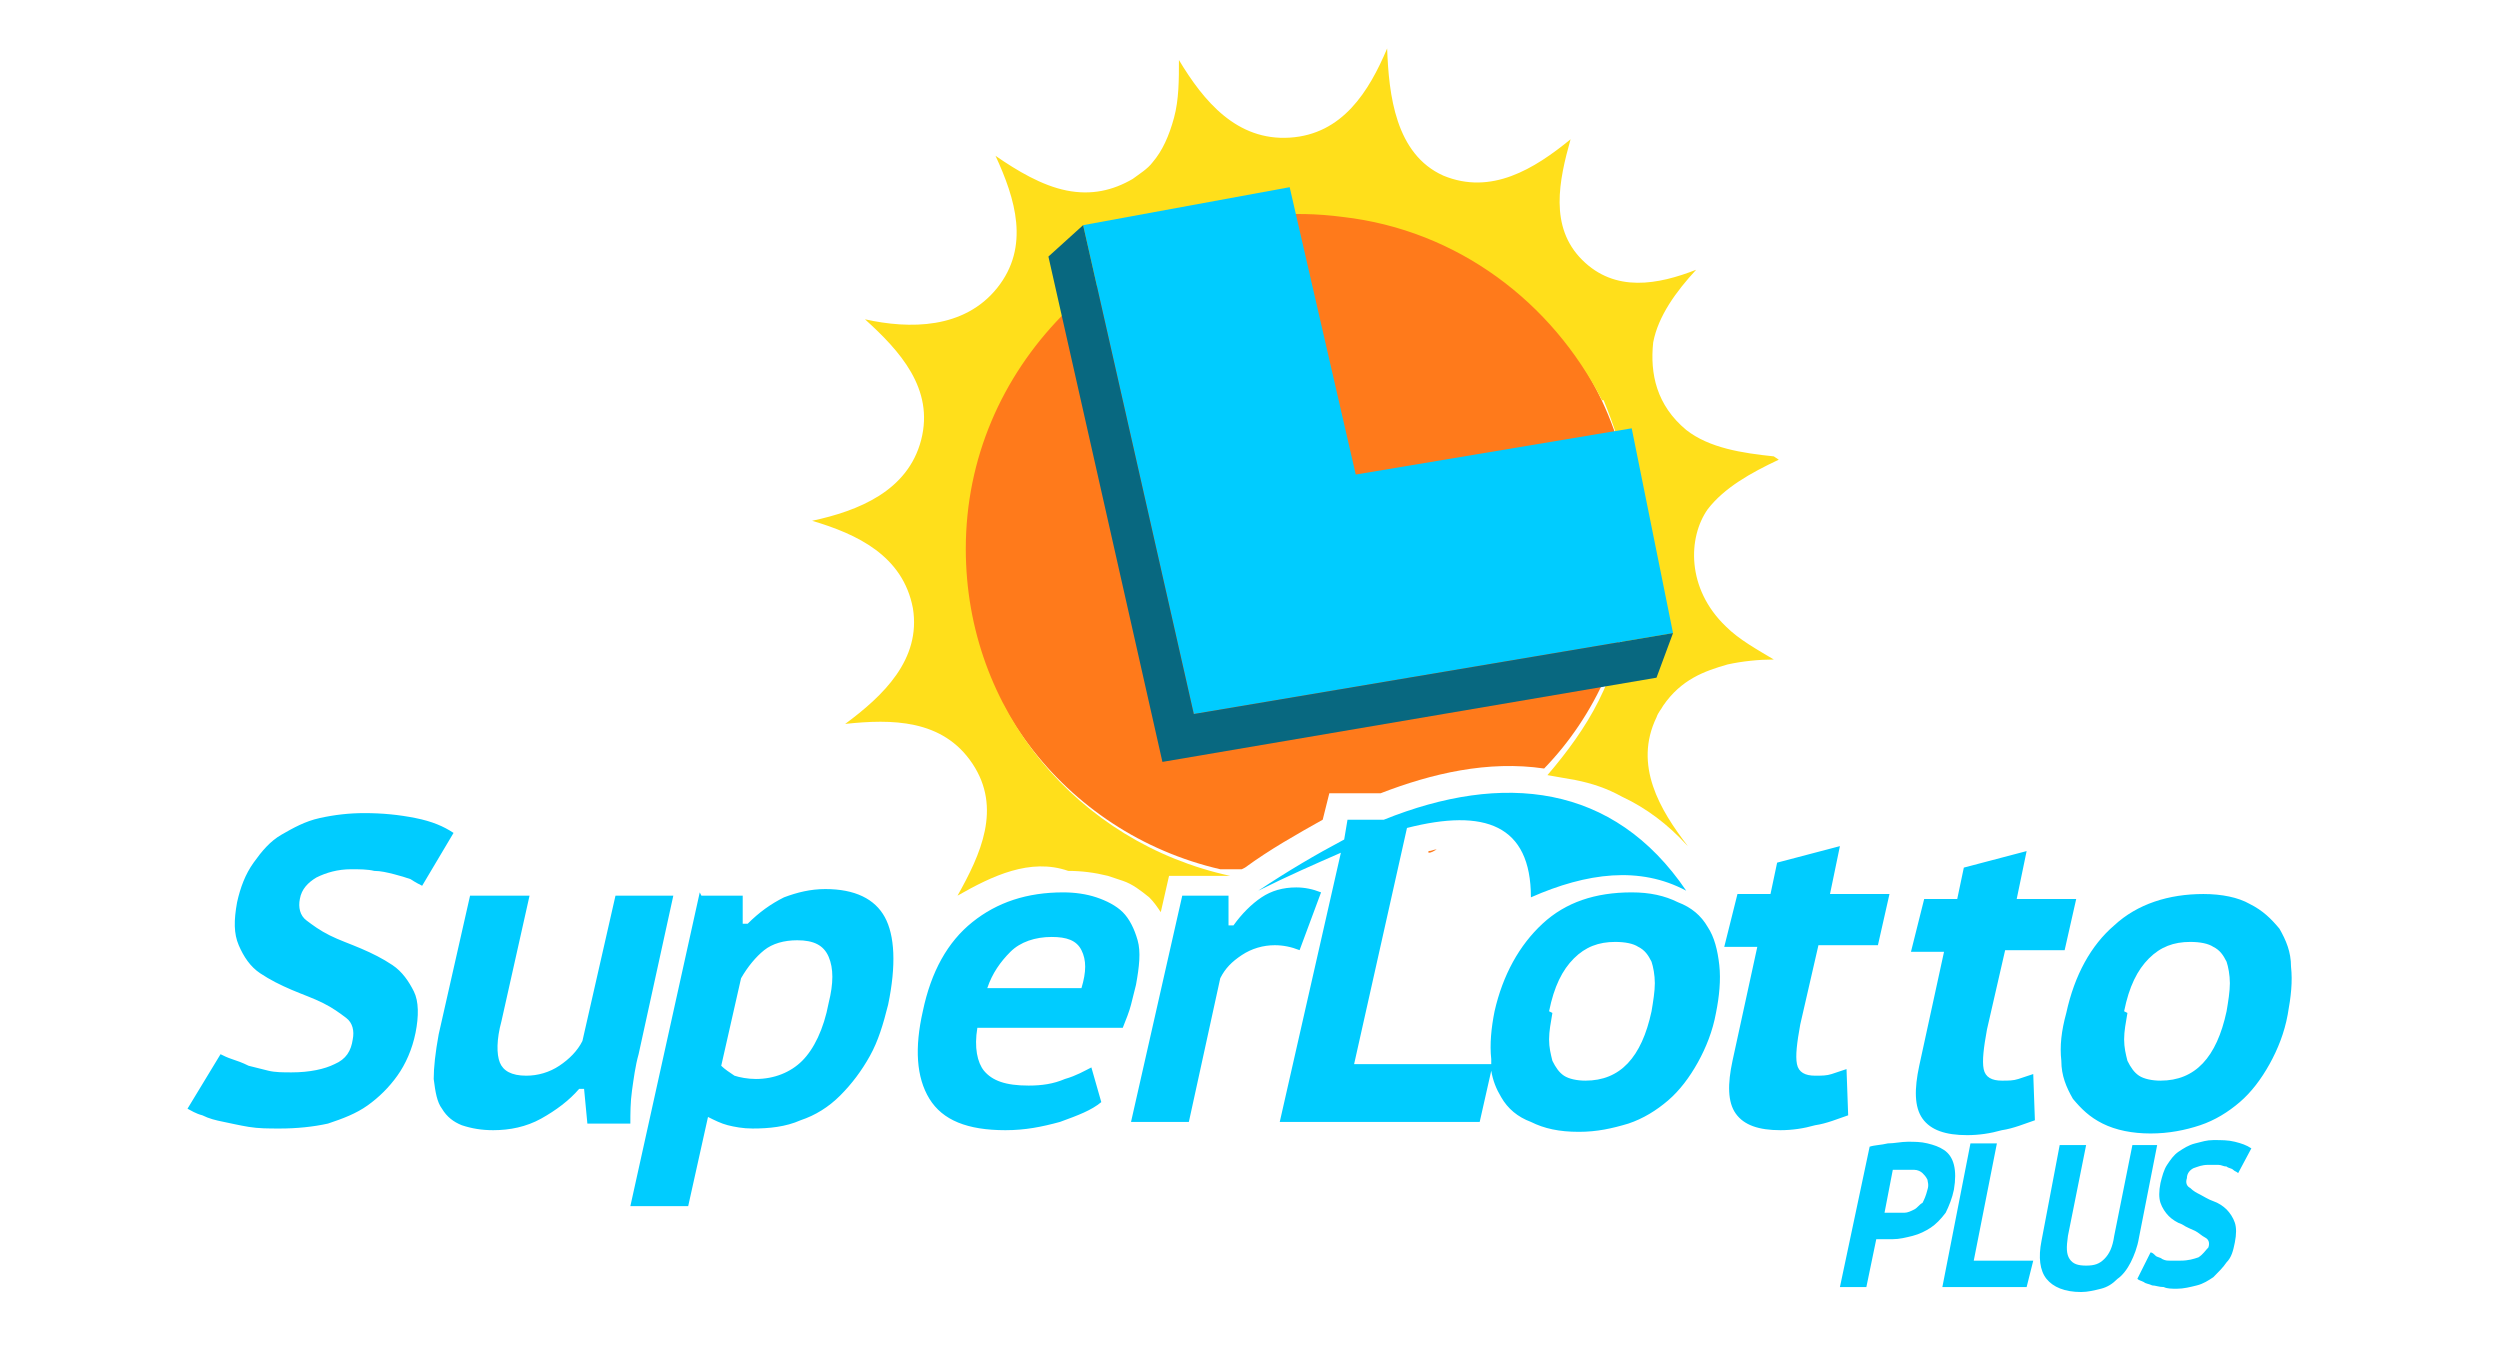 <svg width="120" height="65" viewBox="0 0 120 65" fill="none" xmlns="http://www.w3.org/2000/svg">
<path d="M63.252 10.016C72.056 10.412 78.877 18.102 78.401 26.98C78.163 30.864 76.577 34.352 74.118 36.889C71.421 36.492 68.725 37.126 66.266 38.078H63.807L63.49 39.346C62.221 40.059 60.952 40.773 59.762 41.645L59.603 41.724H58.572C51.037 39.98 45.723 33.084 46.199 25.077C46.754 16.199 54.289 9.461 63.252 10.016ZM68.963 40.773C68.804 40.852 68.725 40.931 68.566 40.931V40.852C68.725 40.852 68.804 40.773 68.963 40.773Z" fill="#FF7A1B"/>
<path d="M85.143 21.906C83.636 21.748 82.05 21.51 80.939 20.638C79.512 19.449 79.194 17.943 79.353 16.437C79.591 15.168 80.463 13.979 81.415 12.949C79.591 13.662 77.529 14.059 75.942 12.473C74.356 10.888 74.832 8.668 75.387 6.686C73.642 8.113 71.58 9.382 69.28 8.43C66.98 7.4 66.662 4.546 66.583 2.326C65.711 4.387 64.442 6.448 61.904 6.607C59.365 6.766 57.779 4.863 56.589 2.881C56.589 3.833 56.589 4.784 56.352 5.656C56.114 6.528 55.796 7.241 55.32 7.796C55.082 8.113 54.686 8.351 54.369 8.589C53.417 9.144 52.386 9.382 51.196 9.144C50.006 8.906 48.816 8.192 47.785 7.479C48.737 9.54 49.451 11.839 47.865 13.821C46.278 15.802 43.661 15.802 41.519 15.327C43.185 16.833 44.851 18.656 44.216 21.114C43.582 23.571 41.202 24.522 38.981 24.998C41.123 25.632 43.344 26.663 43.82 29.199C44.216 31.657 42.392 33.401 40.568 34.748C42.788 34.51 45.247 34.51 46.675 36.651C48.103 38.791 47.072 41.011 45.961 42.992C47.627 42.041 49.451 41.169 51.275 41.803C51.91 41.803 52.544 41.883 53.179 42.041L53.893 42.279C54.369 42.437 54.765 42.755 55.162 43.072C55.4 43.309 55.558 43.547 55.717 43.785L56.114 42.041H59.048C51.751 40.456 46.358 34.114 46.358 26.346C46.358 21.986 48.103 18.101 50.958 15.168C55.003 11.284 59.603 9.778 64.442 10.412C69.994 11.046 74.515 14.534 76.894 19.211H76.974C78.798 23.65 79.353 28.327 76.736 33.638C76.101 34.907 75.229 36.096 74.277 37.206C74.753 37.285 75.149 37.364 75.625 37.443C76.418 37.602 77.132 37.84 77.846 38.236C79.036 38.791 80.067 39.584 80.939 40.535L81.019 40.614C79.67 38.87 78.401 36.73 79.512 34.431C79.591 34.193 79.75 34.035 79.829 33.876C80.701 32.608 81.812 32.212 82.922 31.894C83.636 31.736 84.429 31.657 85.143 31.657C84.35 31.181 83.477 30.705 82.843 30.071C80.939 28.248 81.019 25.791 81.97 24.443C82.764 23.412 84.033 22.699 85.381 22.065L85.143 21.906Z" fill="#FFDF1B"/>
<path d="M109.969 46.401C109.969 45.688 109.731 45.133 109.414 44.578C109.017 44.102 108.621 43.706 107.986 43.389C107.431 43.072 106.638 42.913 105.765 42.913C104.1 42.913 102.593 43.389 101.482 44.419C100.372 45.37 99.579 46.797 99.182 48.621C98.944 49.492 98.865 50.206 98.944 50.919C98.944 51.633 99.182 52.188 99.499 52.743C99.896 53.218 100.292 53.615 100.927 53.932C101.561 54.249 102.355 54.407 103.227 54.407C104.1 54.407 104.893 54.249 105.607 54.011C106.32 53.773 106.955 53.377 107.51 52.901C108.065 52.426 108.541 51.791 108.938 51.078C109.334 50.364 109.652 49.572 109.81 48.7C109.969 47.828 110.048 47.114 109.969 46.401ZM106.876 48.541C106.4 50.761 105.369 51.871 103.703 51.871C103.306 51.871 102.91 51.791 102.672 51.633C102.434 51.474 102.275 51.236 102.117 50.919C102.037 50.602 101.958 50.285 101.958 49.889C101.958 49.492 102.037 49.096 102.117 48.621L101.958 48.541C102.196 47.352 102.593 46.559 103.148 46.005C103.703 45.45 104.337 45.212 105.131 45.212C105.607 45.212 106.003 45.291 106.241 45.45C106.558 45.608 106.717 45.846 106.876 46.163C106.955 46.401 107.034 46.797 107.034 47.194C107.034 47.59 106.955 48.066 106.876 48.541ZM92.361 43.151H93.947L94.264 41.645L97.278 40.852L96.802 43.151H99.658L99.103 45.608H96.247L95.375 49.413C95.216 50.285 95.137 50.919 95.216 51.316C95.296 51.712 95.613 51.871 96.089 51.871C96.406 51.871 96.644 51.871 96.882 51.791L97.596 51.554L97.675 53.773C97.199 53.932 96.644 54.169 96.089 54.249C95.534 54.407 94.978 54.487 94.423 54.487C93.392 54.487 92.678 54.249 92.281 53.694C91.885 53.139 91.885 52.267 92.123 51.157L93.313 45.688H91.726L92.361 43.151ZM83.398 42.913H84.984L85.302 41.407L88.316 40.614L87.84 42.913H90.695L90.14 45.37H87.285L86.412 49.175C86.254 50.047 86.174 50.682 86.254 51.078C86.333 51.474 86.65 51.633 87.126 51.633C87.443 51.633 87.681 51.633 87.919 51.554L88.633 51.316L88.712 53.535C88.236 53.694 87.681 53.932 87.126 54.011C86.571 54.169 86.016 54.249 85.46 54.249C84.429 54.249 83.715 54.011 83.319 53.456C82.922 52.901 82.922 52.029 83.16 50.919L84.35 45.45H82.764L83.398 42.913ZM82.526 46.322C82.446 45.608 82.288 44.974 81.971 44.498C81.653 43.944 81.177 43.547 80.543 43.309C79.908 42.992 79.194 42.834 78.322 42.834C76.577 42.834 75.149 43.309 74.039 44.34C72.928 45.37 72.135 46.797 71.739 48.541C71.58 49.334 71.501 50.127 71.58 50.84V51.078H64.997L67.535 39.742C71.263 38.791 73.484 39.584 73.484 43.072C76.18 41.883 78.719 41.566 80.939 42.755C77.45 37.602 72.135 37.047 66.425 39.346H64.68L64.521 40.297C63.173 41.011 61.824 41.803 60.397 42.755C61.824 42.041 63.093 41.486 64.362 40.931L61.428 53.852H71.025L71.58 51.395C71.659 51.871 71.818 52.267 72.056 52.663C72.373 53.218 72.849 53.615 73.484 53.852C74.118 54.169 74.832 54.328 75.784 54.328C76.656 54.328 77.37 54.169 78.163 53.932C78.877 53.694 79.512 53.297 80.067 52.822C80.622 52.346 81.098 51.712 81.495 50.999C81.891 50.285 82.208 49.492 82.367 48.621C82.526 47.828 82.605 47.035 82.526 46.322ZM79.274 48.541C78.798 50.761 77.767 51.871 76.101 51.871C75.704 51.871 75.308 51.791 75.07 51.633C74.832 51.474 74.673 51.236 74.515 50.919C74.436 50.602 74.356 50.285 74.356 49.889C74.356 49.492 74.436 49.096 74.515 48.621L74.356 48.541C74.594 47.352 74.991 46.559 75.546 46.005C76.101 45.45 76.736 45.212 77.529 45.212C78.005 45.212 78.401 45.291 78.639 45.45C78.957 45.608 79.115 45.846 79.274 46.163C79.353 46.401 79.432 46.797 79.432 47.194C79.432 47.59 79.353 48.066 79.274 48.541Z" fill="#00CCFF"/>
<path d="M62.38 45.608C61.983 45.45 61.586 45.37 61.19 45.37C60.635 45.37 60.079 45.529 59.603 45.846C59.127 46.163 58.81 46.48 58.572 46.956L57.065 53.852H54.289L56.748 42.992H58.969V44.419H59.207C59.603 43.864 60.079 43.389 60.555 43.072C61.031 42.754 61.586 42.596 62.221 42.596C62.617 42.596 63.014 42.675 63.411 42.834L62.38 45.608ZM16.932 49.889C17.011 49.492 16.932 49.096 16.614 48.858C16.297 48.62 15.98 48.383 15.504 48.145C15.028 47.907 14.552 47.748 13.997 47.511C13.442 47.273 12.966 47.035 12.49 46.718C12.014 46.401 11.697 45.925 11.459 45.37C11.221 44.816 11.221 44.181 11.38 43.309C11.538 42.596 11.776 41.962 12.173 41.407C12.569 40.852 12.966 40.376 13.521 40.059C14.076 39.742 14.631 39.425 15.345 39.267C16.059 39.108 16.773 39.029 17.487 39.029C18.359 39.029 19.152 39.108 19.946 39.267C20.739 39.425 21.294 39.663 21.77 39.98L20.263 42.517C20.104 42.437 19.946 42.358 19.708 42.2C19.47 42.12 19.232 42.041 18.915 41.962C18.597 41.883 18.28 41.803 17.963 41.803C17.645 41.724 17.249 41.724 16.852 41.724C16.218 41.724 15.662 41.883 15.187 42.12C14.79 42.358 14.473 42.675 14.393 43.151C14.314 43.547 14.393 43.944 14.711 44.181C15.028 44.419 15.345 44.657 15.821 44.895C16.297 45.133 16.773 45.291 17.328 45.529C17.883 45.767 18.359 46.005 18.835 46.322C19.311 46.639 19.628 47.114 19.866 47.59C20.104 48.066 20.104 48.779 19.946 49.572C19.787 50.364 19.47 51.078 19.073 51.633C18.677 52.188 18.201 52.663 17.645 53.06C17.09 53.456 16.456 53.694 15.742 53.932C15.028 54.09 14.235 54.169 13.442 54.169C12.886 54.169 12.411 54.169 11.935 54.09C11.459 54.011 11.142 53.932 10.745 53.852C10.348 53.773 10.031 53.694 9.714 53.535C9.397 53.456 9.159 53.297 9 53.218L10.586 50.602C10.745 50.681 10.904 50.761 11.142 50.84C11.38 50.919 11.617 50.999 11.935 51.157L12.886 51.395C13.204 51.474 13.6 51.474 13.997 51.474C14.869 51.474 15.583 51.316 16.059 51.078C16.614 50.84 16.852 50.444 16.932 49.889ZM25.418 42.992L24.07 49.017C23.832 49.889 23.832 50.602 23.991 50.999C24.149 51.395 24.546 51.633 25.26 51.633C25.815 51.633 26.37 51.474 26.846 51.157C27.322 50.84 27.718 50.444 27.956 49.968L29.543 42.992H32.319L30.653 50.602C30.495 51.157 30.415 51.791 30.336 52.346C30.257 52.901 30.257 53.456 30.257 53.932H28.194L28.036 52.267H27.798C27.322 52.822 26.687 53.297 25.974 53.694C25.26 54.09 24.467 54.249 23.673 54.249C23.118 54.249 22.642 54.169 22.166 54.011C21.77 53.852 21.453 53.614 21.215 53.218C20.977 52.901 20.897 52.425 20.818 51.791C20.818 51.236 20.897 50.523 21.056 49.651L22.563 42.992H25.418ZM42.471 44.023C41.995 43.151 41.044 42.675 39.616 42.675C38.902 42.675 38.267 42.834 37.633 43.072C36.998 43.389 36.443 43.785 35.888 44.34H35.65V42.992H33.667L33.588 42.834L30.257 57.895H33.033L33.984 53.614C34.302 53.773 34.619 53.932 34.936 54.011C35.254 54.09 35.65 54.169 36.126 54.169C36.919 54.169 37.712 54.09 38.426 53.773C39.14 53.535 39.775 53.139 40.33 52.584C40.885 52.029 41.361 51.395 41.757 50.681C42.154 49.968 42.392 49.175 42.63 48.224C43.026 46.322 42.947 44.895 42.471 44.023ZM39.775 48.145C39.536 49.413 39.061 50.364 38.505 50.919C37.95 51.474 37.157 51.791 36.285 51.791C35.888 51.791 35.491 51.712 35.254 51.633C35.016 51.474 34.778 51.316 34.619 51.157L35.571 46.956C35.888 46.401 36.285 45.925 36.681 45.608C37.078 45.291 37.633 45.133 38.267 45.133C39.061 45.133 39.536 45.37 39.775 45.925C40.012 46.48 40.012 47.194 39.775 48.145ZM54.606 45.133C54.448 44.578 54.21 44.102 53.893 43.785C53.575 43.468 53.099 43.23 52.624 43.072C52.148 42.913 51.593 42.834 51.037 42.834C49.292 42.834 47.865 43.309 46.675 44.261C45.485 45.212 44.692 46.639 44.295 48.541C43.899 50.285 43.978 51.712 44.613 52.743C45.247 53.773 46.437 54.249 48.261 54.249C49.213 54.249 50.006 54.09 50.879 53.852C51.751 53.535 52.386 53.297 52.862 52.901L52.386 51.236C52.068 51.395 51.672 51.633 51.117 51.791C50.561 52.029 50.006 52.108 49.372 52.108C48.261 52.108 47.627 51.871 47.23 51.395C46.913 50.999 46.754 50.285 46.913 49.334H53.893C54.051 48.938 54.21 48.541 54.289 48.224L54.527 47.273C54.686 46.401 54.765 45.688 54.606 45.133ZM51.91 47.431H47.389C47.627 46.718 48.023 46.163 48.499 45.688C48.975 45.212 49.689 44.974 50.482 44.974C51.196 44.974 51.672 45.133 51.91 45.608C52.148 46.084 52.148 46.639 51.91 47.431ZM106.003 59.877C106.082 59.639 106.003 59.481 105.844 59.401C105.686 59.322 105.527 59.163 105.369 59.084C105.21 59.005 104.972 58.926 104.734 58.767C104.496 58.688 104.258 58.529 104.1 58.371C103.941 58.212 103.782 57.974 103.703 57.737C103.624 57.499 103.624 57.182 103.703 56.785C103.782 56.468 103.862 56.151 104.02 55.913C104.179 55.676 104.337 55.438 104.575 55.279C104.813 55.121 105.051 54.962 105.369 54.883C105.686 54.804 105.924 54.724 106.241 54.724C106.638 54.724 106.955 54.724 107.272 54.804C107.589 54.883 107.827 54.962 108.065 55.121L107.431 56.31C107.351 56.23 107.272 56.23 107.193 56.151C107.114 56.072 106.955 56.072 106.876 55.993C106.717 55.993 106.638 55.913 106.479 55.913H106.003C105.686 55.913 105.527 55.993 105.289 56.072C105.131 56.151 104.972 56.31 104.972 56.548C104.893 56.785 104.972 56.944 105.131 57.023C105.289 57.182 105.448 57.261 105.607 57.34C105.765 57.419 106.003 57.578 106.241 57.657C106.479 57.737 106.717 57.895 106.876 58.054C107.034 58.212 107.193 58.45 107.272 58.688C107.351 58.926 107.351 59.243 107.272 59.639C107.193 60.035 107.114 60.352 106.876 60.59C106.717 60.828 106.479 61.066 106.241 61.304C106.003 61.462 105.765 61.621 105.448 61.7C105.131 61.779 104.813 61.859 104.496 61.859C104.258 61.859 104.02 61.859 103.862 61.779C103.624 61.779 103.465 61.7 103.306 61.7C103.148 61.621 102.989 61.621 102.91 61.542C102.751 61.462 102.672 61.462 102.593 61.383L103.227 60.115C103.306 60.115 103.386 60.194 103.465 60.273C103.544 60.352 103.703 60.352 103.782 60.432C103.941 60.511 104.02 60.511 104.179 60.511H104.655C105.051 60.511 105.289 60.432 105.527 60.352C105.765 60.194 105.844 60.035 106.003 59.877ZM102.355 54.962H103.544L102.672 59.401C102.593 59.877 102.434 60.273 102.275 60.59C102.117 60.907 101.879 61.224 101.641 61.383C101.403 61.621 101.165 61.779 100.848 61.859C100.53 61.938 100.213 62.017 99.896 62.017C99.103 62.017 98.547 61.779 98.23 61.383C97.913 60.987 97.834 60.353 97.992 59.56L98.865 54.962H100.134L99.261 59.322C99.182 59.877 99.182 60.194 99.341 60.432C99.499 60.67 99.737 60.749 100.134 60.749C100.53 60.749 100.768 60.67 101.006 60.432C101.244 60.194 101.403 59.877 101.482 59.322L102.355 54.962ZM97.278 61.779H93.233L94.582 54.883H95.851L94.74 60.511H97.596L97.278 61.779ZM93.788 55.913C93.709 55.596 93.55 55.358 93.313 55.2C93.075 55.041 92.837 54.962 92.519 54.883C92.202 54.804 91.885 54.804 91.568 54.804C91.25 54.804 90.933 54.883 90.616 54.883C90.299 54.962 89.981 54.962 89.743 55.041L88.316 61.779H89.585L90.061 59.481H90.854C91.171 59.481 91.488 59.401 91.806 59.322C92.123 59.243 92.44 59.084 92.678 58.926C92.916 58.767 93.154 58.529 93.392 58.212C93.55 57.895 93.709 57.499 93.788 57.102C93.868 56.627 93.868 56.23 93.788 55.913ZM92.519 57.102C92.44 57.419 92.361 57.578 92.281 57.737C92.123 57.816 92.043 57.974 91.885 58.054C91.726 58.133 91.568 58.212 91.409 58.212H90.933H90.457L90.854 56.151H91.885C92.043 56.151 92.202 56.23 92.281 56.31C92.361 56.389 92.44 56.468 92.519 56.627C92.519 56.706 92.599 56.865 92.519 57.102ZM78.322 20.559L80.305 30.388L57.303 34.273L51.989 10.808L61.904 8.985L65.076 22.778L78.322 20.559Z" fill="#00CCFF"/>
<path d="M80.305 30.388L79.512 32.529L55.796 36.571L50.324 12.315L51.989 10.808L57.303 34.273L80.305 30.388Z" fill="#086880"/>
</svg>
